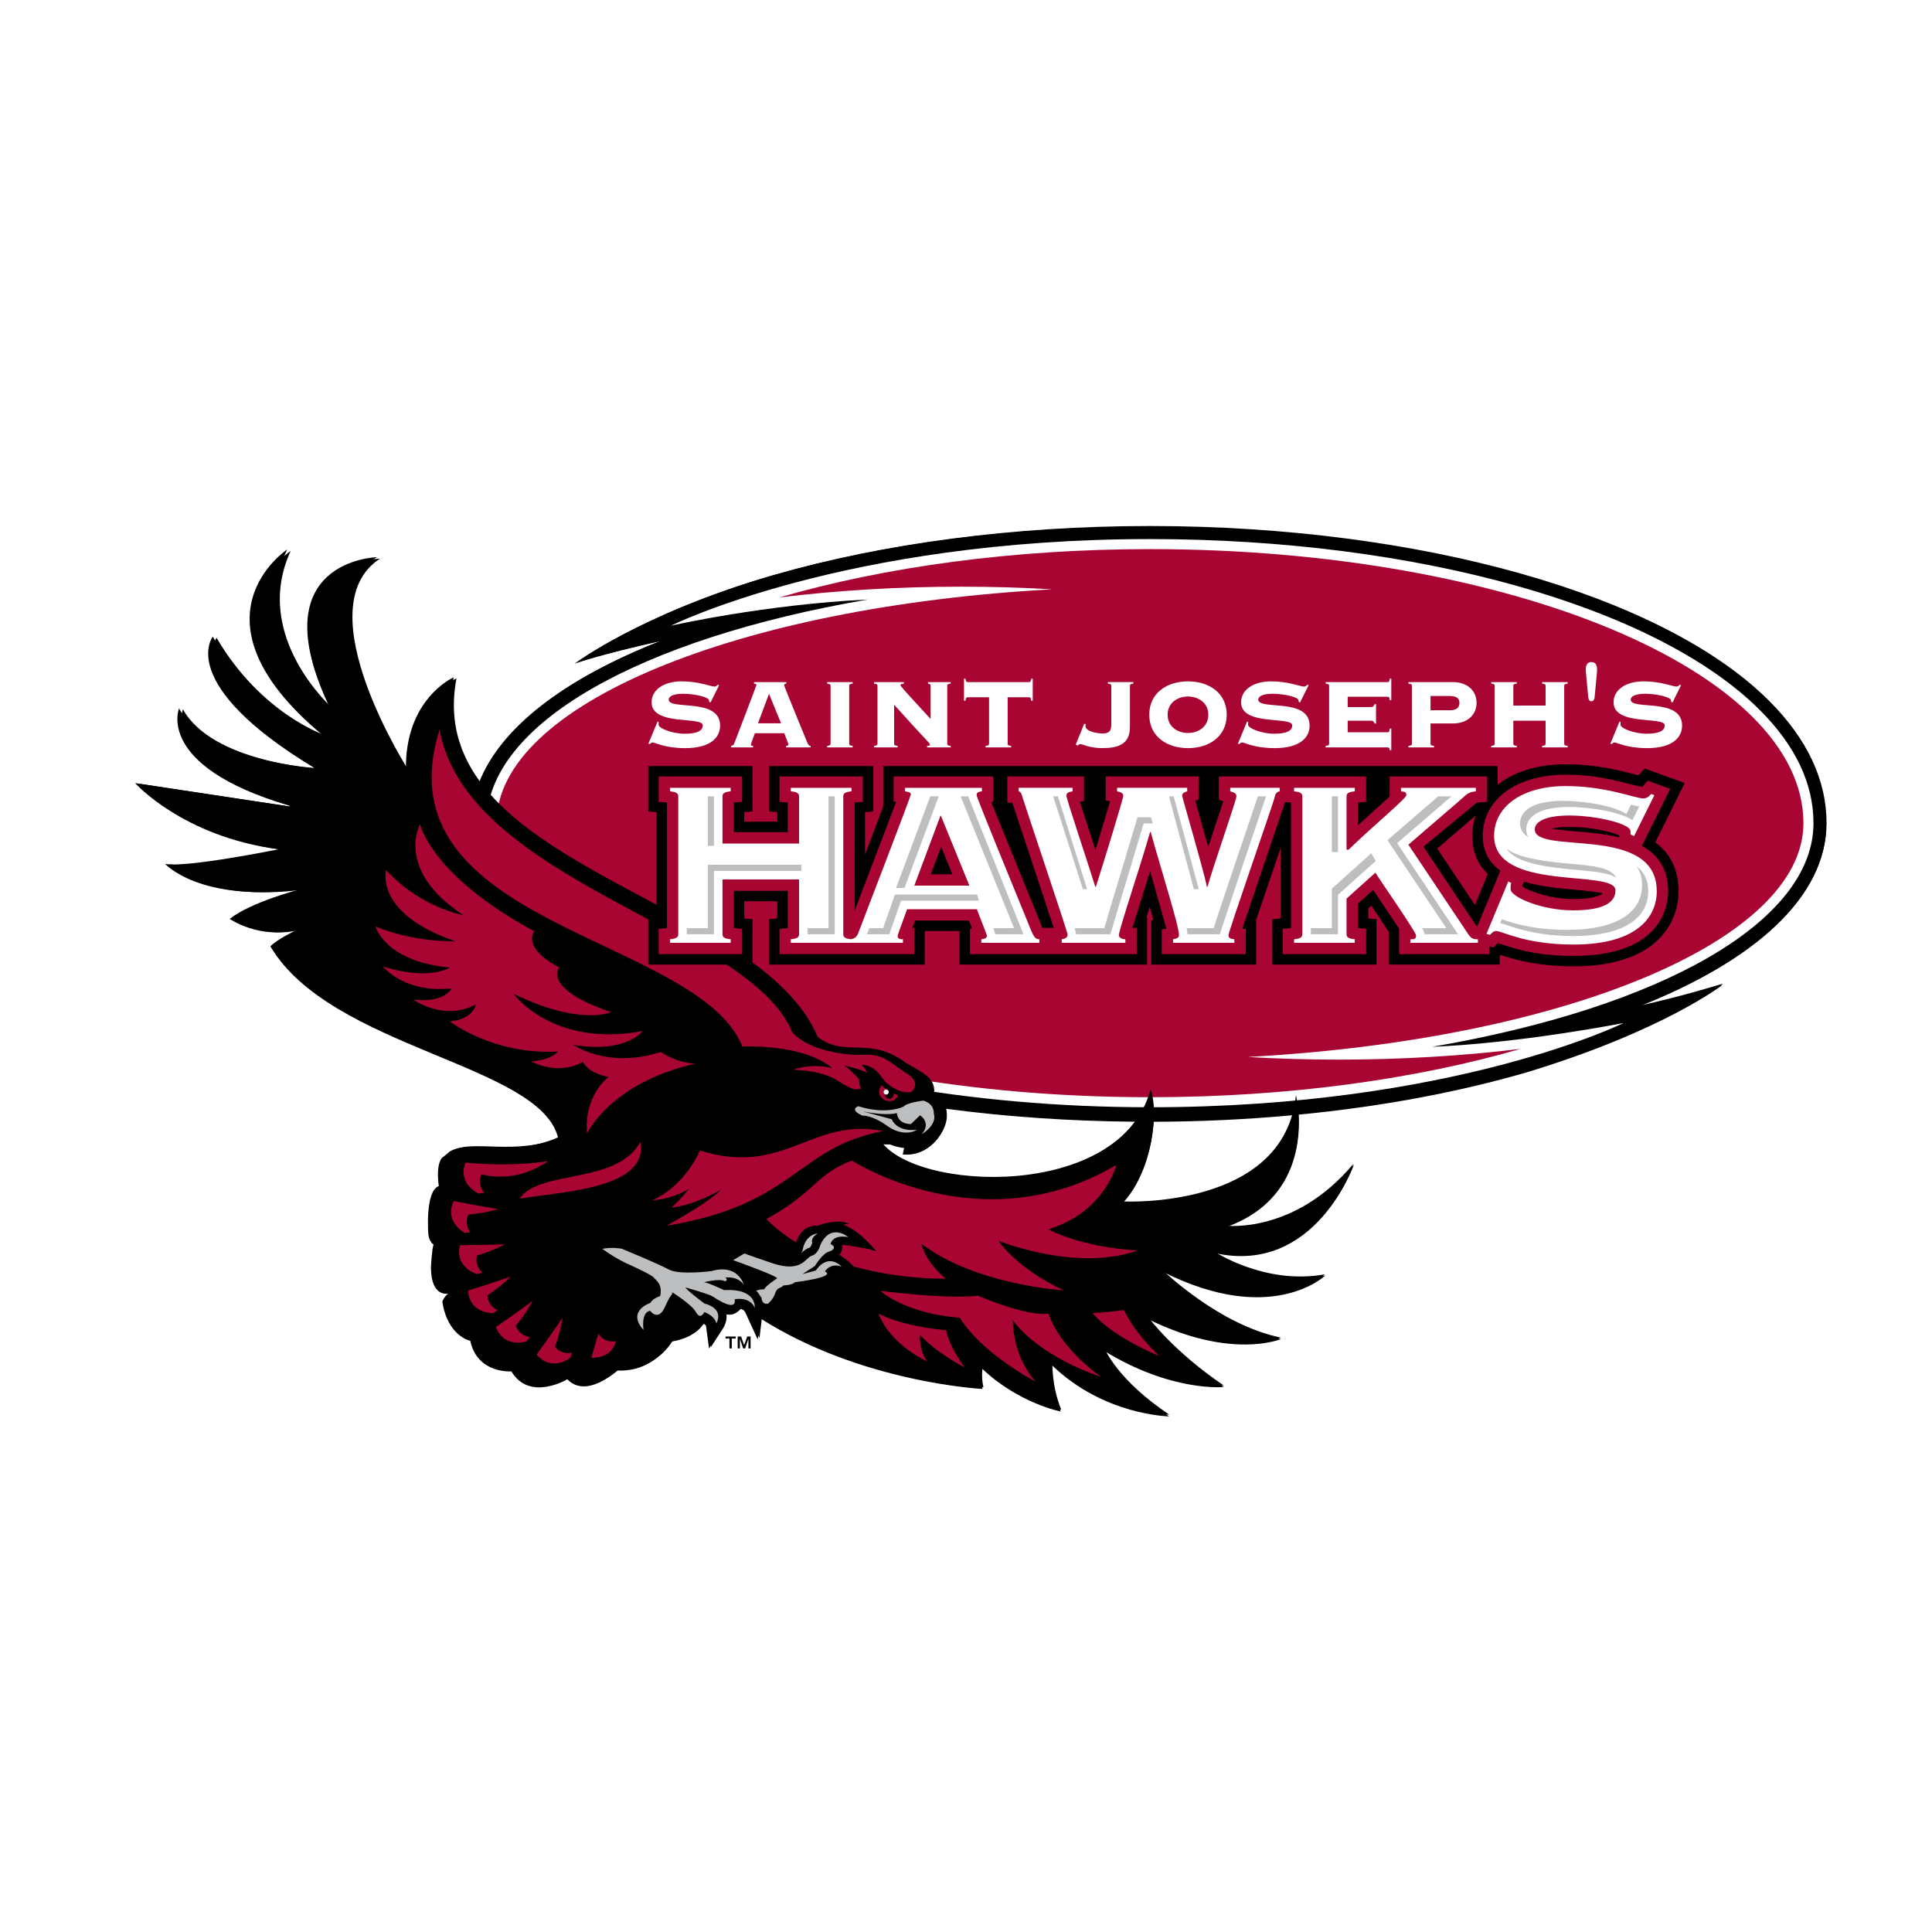 <?xml version="1.0" encoding="utf-8"?>
<!-- Generator: Adobe Illustrator 13.0.0, SVG Export Plug-In . SVG Version: 6.00 Build 14948)  -->
<!DOCTYPE svg PUBLIC "-//W3C//DTD SVG 1.0//EN" "http://www.w3.org/TR/2001/REC-SVG-20010904/DTD/svg10.dtd">
<svg version="1.0" id="Layer_1" xmlns="http://www.w3.org/2000/svg" xmlns:xlink="http://www.w3.org/1999/xlink" x="0px" y="0px"
	 width="192.756px" height="192.756px" viewBox="0 0 192.756 192.756" enable-background="new 0 0 192.756 192.756"
	 xml:space="preserve">
<g>
	<polygon fill-rule="evenodd" clip-rule="evenodd" fill="#FFFFFF" points="0,0 192.756,0 192.756,192.756 0,192.756 0,0 	"/>
	<path fill-rule="evenodd" clip-rule="evenodd" fill="#FFFFFF" d="M138.493,112.144c0,0,45.759-6.139,45.759-30.213
		c0-17.688-30.567-31.446-69.98-31.446c-51.085,0-67.06,21.646-67.06,21.646S46.164,69.428,48,64.143c0,0-6.709,1.914-8.422,6.733
		c0,0-6.924-11.917,3.205-17.129c0,0-8.919-2.001-12.663,3.577c0,0,0.327-4.131,3.409-8.167c0,0-8.295,2.834-10.131,9.366
		c0,0-4.65,2.051-4.65,7.335c0,0-5.868,4.196-1.245,10.582c0,0-2.246-0.038-8.999-1.138c0,0,2.247,5.53,10.026,8.834
		c0,0-1.804,0.513-6.428-0.37c0,0,5.686,8.747,12.877,10.92c5.606,10.853,20.23,11.376,27.422,17.532
		c-3.713,0.653-10.789-1.627-10.759,5.319c0,0-1.628,1.644-0.566,7.126c0,0-0.902,2.896,1.006,5.392c0,0-0.014,3.079,3.143,5.207
		c0,0,0.554,2.908,4.737,3.568c0,0,2.683,2.971,6.425,1.136c0,0,2.857,1.316,5.94-1.179c0,0,3.783-0.225,5.837-3.088
		c0,0,4.197,2.748,9.481-0.556c0,0,8.977,5.328,22.994,5.621c0,0,1.574,1.852,8.547,2.806c0,0-0.521-1.245-1.068-2.579
		c0,0,4.577,3.342,15.439,2.462c0,0-2.121-1.407-4.823-3.217c0,0,1.924,0.779,9.63-0.469c0,0-1.779-0.734-5.963-3.671
		c0,0,5.552,0.985,12.231-3.197c0,0-2.822-0.645-7.005-1.451c0,0,5.859,0.046,10.925-7.44c0,0-4.024,1.038-8.135,1.406
		C130.417,125.414,136.806,121.758,138.493,112.144L138.493,112.144z"/>
	<path fill-rule="evenodd" clip-rule="evenodd" d="M182.201,82.229c0-4.3-1.928-8.411-5.731-12.213
		c-10.616-10.617-34.903-17.478-61.872-17.478c-13.525,0-26.553,1.702-37.675,4.92c-13.024,3.795-19.582,8.743-19.582,8.743
		l0.008-0.001c0,0,2.434-0.875,8.484-2.223c-9.541,3.744-15.938,8.631-18.061,14.158c-2.227-2.929-3.311-6.346-2.514-10.557
		c0,0-4.903,2.134-4.757,9.287c0,0-10.5-16.314-2.912-21.275c0,0-11.746,0.292-4.661,15.066c0,0-8.258-7.212-4.281-15.829
		c0,0-10.384,6.834,3.445,18.441c0,0-6.377-2.09-10.865-9.75c0,0-3.735,4.719,10.137,13.1c0,0-10.56-0.632-13.499-5.938
		c0,0-2.394,5.725,10.904,9.674c0.238,0.071,0.136,0.111,0.136,0.111l-15.426-2.334c0,0,4.761,5.341,14.312,6.601
		c0,0-9.17,1.865-11.319,1.462c0,0,3.492,3.859,13.462,2.535c0,0-4.834,1.235-7.016,2.946c0,0,3.004,2.11,6.801,1.042
		c0,0-2.159,1.029-2.74,1.705c6.005,10.17,26.838,11.74,28.69,19.054c-4.248,1.997-8.966,0.2-10.825,1.431
		c0,0-0.556,0.488-0.767,0.627c-0.625,0.823-0.298,2.8-0.298,2.8c-1.395,0.525-1.044,4.797-1.044,4.797
		c0.086,0.785,0.521,1.048,0.521,1.048c-0.173,0.436-0.26,2.267-0.26,2.267c0,3.053,1.743,2.616,1.743,2.616
		c-0.348,0.175-0.61,0.785-0.61,0.785c0.524,3.489,2.791,3.924,2.791,3.924c0.698,3.314,4.099,3.054,4.099,3.054
		c1.832,3.053,5.582,0.783,5.582,0.783c1.919,2.007,4.972-0.871,4.972-0.871c3.75,0.175,5.362-2.876,5.362-2.876
		c1.728-0.287,2.632-0.939,3.078-1.662c0.082-0.028,0.16-0.067,0.236-0.116c0.11,0.085,0.184,0.168,0.191,0.218l0.301,2.233
		l1.227-1.889c0.054-0.083,0.465-0.753,0.299-1.549c0.448,0.117,0.843,0.097,1.18-0.124c0.114-0.075,0.262-0.204,0.37-0.403
		c0.212,0.035,0.433,0.138,0.548,0.387l1.232,2.689l0.257-2.116c10.085,6.438,22.171,7.047,22.171,7.047
		c-0.243-1.056-0.077-2.06-0.077-2.06c3.658,3.494,7.879,4.311,7.879,4.311c-0.976-2.356-0.89-4.637-0.89-4.637
		c5.2,5.04,11.702,5.121,11.702,5.121c-5.12-3.414-6.42-6.502-6.42-6.502c6.675,4.089,11.864,3.575,11.864,3.575
		c-5.038-3.413-7.476-6.744-7.476-6.744c8.29,4.062,13.194,1.956,13.194,1.956c-6.188-1.27-11.769-6.702-11.769-6.702
		c10.887,5.477,16.187,0.366,16.187,0.366c-5.946,1.091-11.001-2.237-11.001-2.237c10.008,2.228,13.863-8.826,13.863-8.826
		c-5.839,6.987-12.643,6.197-12.643,6.197c6.669-2.449,7.298-8.186,7.133-11.186c8.082-0.781,15.764-2.199,22.703-4.206
		c13.734-4.166,19.59-8.747,19.59-8.747s-3.9,1.241-8.607,2.269C175.158,95.876,182.201,89.456,182.201,82.229L182.201,82.229
		L182.201,82.229z M94.427,111.785c0.074-0.419,0.052-0.812-0.023-1.161c5.947,0.789,12.266,1.236,18.841,1.291
		c-5.509,7.5-21.616,6.623-25.296,2.264l0.833,0.003c0.567,0.222,1.047,0.32,1.423,0.355l-0.14,0.645
		C92.665,115.427,94.195,113.11,94.427,111.785L94.427,111.785L94.427,111.785z M112.075,119.963
		c1.924-2.096,2.856-5.426,3.013-8.044c4.706-0.014,9.351-0.235,13.872-0.652C126.282,120.691,112.075,119.963,112.075,119.963
		L112.075,119.963z"/>
	<path fill-rule="evenodd" clip-rule="evenodd" d="M66.042,63.9c-6.041,1.347-8.469,2.22-8.469,2.22l-0.01,0.003
		c0,0,6.548-4.942,19.553-8.731c11.105-3.213,24.115-4.911,37.62-4.911c26.928,0,51.177,6.849,61.778,17.449
		c3.796,3.797,5.721,7.9,5.721,12.195c0,7.214-7.03,13.625-18.913,18.268c4.699-1.026,8.593-2.267,8.593-2.267
		s-5.845,4.575-19.56,8.735c-11.105,3.212-24.114,4.91-37.619,4.91c-37.851,0-67.5-13.021-67.5-29.646
		C47.234,74.934,54.223,68.54,66.042,63.9L66.042,63.9z"/>
	<path fill-rule="evenodd" clip-rule="evenodd" fill="#FFFFFF" d="M180.932,82.125c0-3.937-1.797-7.731-5.341-11.273
		c-10.368-10.369-34.256-17.069-60.856-17.069c-30.461,0-47.794,8.643-47.794,8.643s9.385-2.128,19.646-2.611
		c-22.84,3.919-38.049,12.447-38.049,22.311c0,15.63,29.696,28.345,66.198,28.345c30.26,0,47.242-8.405,47.242-8.405
		s-10.035,1.99-19.096,2.375C165.722,100.519,180.932,91.991,180.932,82.125L180.932,82.125z"/>
	<path fill-rule="evenodd" clip-rule="evenodd" fill="#A90533" d="M179.929,82.125c0-15.099-29.188-27.34-65.194-27.34
		c-13.731,0-26.472,1.781-36.98,4.821c5.759-0.698,11.845-1.073,18.141-1.073c3.08,0,6.113,0.089,9.081,0.264
		c-31.331,1.706-55.438,11.5-55.438,23.328c0,15.101,29.19,27.344,65.196,27.344c13.73,0,26.47-1.781,36.979-4.823
		c-5.759,0.7-11.845,1.073-18.141,1.073c-3.081,0-6.113-0.09-9.082-0.264C155.821,103.749,179.929,93.955,179.929,82.125
		L179.929,82.125z"/>
	<path fill-rule="evenodd" clip-rule="evenodd" d="M132.178,127.137c-5.923,1.087-10.958-2.229-10.958-2.229
		c9.97,2.221,13.81-8.793,13.81-8.793c-5.816,6.962-12.594,6.174-12.594,6.174c9.199-3.377,6.863-13.036,6.863-13.036
		c-1.146,11.439-17.189,10.615-17.189,10.615c2.888-3.143,3.533-9.08,2.673-11.172c-2.932,11.11-23.773,10.25-27.031,4.964
		c0.423-0.099,0.846-0.169,1.269-0.199c1.259,0.527,2.037,0.348,2.037,0.348c0.162,0.282-0.051,0.729-0.051,0.729
		c4.897-2.39,2.156-5.22,2.156-5.22c0.324-1.779-1.072-2.234-2.692-3.235c-0.014-0.008-0.036-0.013-0.051-0.026
		c-3.758-2.771-6.062-0.457-8.837-2.61C75.646,89.388,42.01,86.368,45.544,67.681c0,0-4.882,2.126-4.738,9.251
		c0,0-10.46-16.252-2.9-21.194c0,0-11.703,0.29-4.644,15.01c0,0-8.227-7.187-4.265-15.77c0,0-10.344,6.807,3.432,18.371
		c0,0-6.352-2.083-10.822-9.713c0,0-3.722,4.702,10.097,13.051c0,0-10.521-0.63-13.448-5.917c0,0-2.384,5.703,10.863,9.638
		c0.236,0.073,0.134,0.11,0.134,0.11l-15.366-2.324c0,0,4.742,5.322,14.256,6.575c0,0-9.136,1.857-11.275,1.458
		c0,0,3.479,3.844,13.411,2.523c0,0-4.815,1.232-6.988,2.935c0,0,2.993,2.104,6.775,1.039c0,0-2.149,1.024-2.73,1.699
		c5.982,10.131,26.737,11.695,28.583,18.981c-4.232,1.99-8.933,0.201-10.784,1.426c0,0-0.555,0.486-0.765,0.625
		c-0.622,0.819-0.296,2.79-0.296,2.79c-1.39,0.521-1.042,4.779-1.042,4.779c0.086,0.781,0.52,1.043,0.52,1.043
		c-0.173,0.432-0.259,2.257-0.259,2.257c0,3.042,1.736,2.606,1.736,2.606c-0.347,0.174-0.607,0.781-0.607,0.781
		c0.521,3.477,2.781,3.911,2.781,3.911c0.695,3.301,4.083,3.042,4.083,3.042c1.825,3.039,5.562,0.78,5.562,0.78
		c1.911,1.999,4.952-0.87,4.952-0.87c3.737,0.176,5.343-2.863,5.343-2.863c1.721-0.286,2.622-0.935,3.066-1.655
		c0.082-0.029,0.16-0.067,0.236-0.117c0.108,0.085,0.183,0.167,0.189,0.217l0.301,2.227l1.222-1.885
		c0.053-0.08,0.463-0.748,0.296-1.542c0.448,0.119,0.839,0.099,1.176-0.122c0.114-0.075,0.261-0.203,0.369-0.403
		c0.211,0.038,0.431,0.139,0.545,0.388l1.228,2.68l0.256-2.11h-0.001c10.048,6.416,22.089,7.021,22.089,7.021
		c-0.242-1.051-0.078-2.052-0.078-2.052c3.644,3.48,7.849,4.295,7.849,4.295c-0.972-2.348-0.884-4.619-0.884-4.619
		c5.179,5.021,11.655,5.102,11.655,5.102c-5.099-3.401-6.395-6.478-6.395-6.478c6.647,4.074,11.821,3.562,11.821,3.562
		c-5.021-3.401-7.45-6.719-7.45-6.719c8.26,4.046,13.145,1.947,13.145,1.947c-6.163-1.264-11.724-6.677-11.724-6.677
		C126.898,132.229,132.178,127.137,132.178,127.137L132.178,127.137z"/>
	<path fill-rule="evenodd" clip-rule="evenodd" fill="#BCBEC0" d="M92.12,109.809c0,0-1.629,0.194-1.955,0.585
		c0,0-1.636,0.885-4.536-0.026c0,0-0.972,0.322,0.429,0.94c0,0,0.916-0.094,2.464,1.024c1.151,0.832,2.332,0.804,2.951,0.381
		c0,0-1.875,0.314-2.514-1.049l-2.85-0.772c2.535,0.489,3.371,0.152,3.371,0.152s0,1.077,1.401,1.108l0.913-0.879
		c0,0,1.175,0.735,0.164,1.889c0,0,1.585-0.899,1.204-2.086C93.162,111.076,93.261,110.133,92.12,109.809L92.12,109.809z"/>
	<path fill-rule="evenodd" clip-rule="evenodd" fill="#A90533" d="M88.295,109.764c0,0,0.834,0.408,1.311-0.453
		c0,0-0.192-0.093-0.448-0.229c0.002,0.007,0.077,0.439-0.365,0.543c-0.244,0.058-0.53-0.149-0.527-0.461
		c-0.052-0.038-0.091-0.097-0.103-0.166c-0.023-0.138,0.07-0.271,0.21-0.294c0.072-0.013,0.143,0.008,0.198,0.049
		c0.001-0.001,0.002-0.001,0.004-0.002c-0.273-0.167-0.523-0.343-0.632-0.48C87.942,108.271,87.243,109.215,88.295,109.764
		L88.295,109.764z"/>
	<path fill-rule="evenodd" clip-rule="evenodd" fill="#A90533" d="M51.845,119.586c4.426-0.717,12.882-1.018,12.054-5.677
		C61.594,118.22,53.813,116.649,51.845,119.586L51.845,119.586z"/>
	<path fill-rule="evenodd" clip-rule="evenodd" fill="#FFFFFF" d="M88.456,109.208c0.139-0.023,0.233-0.156,0.209-0.295
		c-0.01-0.066-0.046-0.121-0.096-0.16c-0.056-0.041-0.126-0.062-0.198-0.049c-0.14,0.023-0.233,0.156-0.21,0.294
		c0.012,0.069,0.051,0.128,0.103,0.166C88.318,109.201,88.387,109.219,88.456,109.208L88.456,109.208z"/>
	<path fill-rule="evenodd" clip-rule="evenodd" fill="#A90533" d="M88.118,112.849c-7.134-1.428-9.862,4.583-18.276,1.94
		c-1.829,3.917-4.797,4.972-4.797,4.972c2.268-0.161,3.685-1.175,3.685-1.175c-0.649,0.932-1.742,1.903-1.742,1.903
		c2.308-0.243,4.938-1.781,4.938-1.781c-1.099,1.1-3.366,2.422-5.435,3.584C79.363,120.201,79.482,114.467,88.118,112.849
		L88.118,112.849z"/>
	<path fill-rule="evenodd" clip-rule="evenodd" fill="#A90533" d="M81.529,122.299c0,0,1.994-0.773,3.175-0.213
		c-0.185,0.005-0.379,0.049-0.574,0.121c0.878,0.252,1.909,1.022,3.324,2.641c-0.87-0.323-2.956-0.605-2.956-0.605
		c-0.214-0.036-0.379-0.042-0.502-0.035c0.035,0.139,0.036,0.256,0.032,0.319c-0.006,0.118-0.051,0.403-0.294,0.673
		c0.243,0.112,0.865,0.562,1.453,1.165c4.802,1.329,9.166,1.209,9.166,1.209c-2.104-1.741-2.424-3.486-2.424-3.486
		c5.424,4.131,14.207,4.654,14.207,4.654c-4.817-2.268-6.504-4.929-6.504-4.929c8.865,3.196,13.831,0.944,13.831,0.944
		c-5.708-0.323-8.857-2.108-8.857-2.108c5.627-1.741,6.775-6.424,6.775-6.424c-13.465,7.948-26.378-0.431-26.378-0.431
		c-3.555,1.289-3.725,3.238-8.542,5.828c0.887,0.905,1.891,1.673,2.959,2.323C79.857,122.653,80.755,122.218,81.529,122.299
		L81.529,122.299z"/>
	<path fill-rule="evenodd" clip-rule="evenodd" fill="#BCBEC0" d="M80.065,124.776c0,0-0.049,0.099-0.129,0.251
		c0.007-0.007,0.014-0.013,0.022-0.02c0.214-0.201,0.459-0.429,0.814-0.526c0.063-0.019,0.202-0.238,0.252-0.432l0.01-0.04
		c-0.06-0.2-0.057-0.572,0.529-0.941c0.002-0.002,0.003-0.005,0.005-0.008C81.487,123.068,80.333,123.176,80.065,124.776
		L80.065,124.776z"/>
	<path fill-rule="evenodd" clip-rule="evenodd" fill="#BCBEC0" d="M76.608,130.078c0,0,0.517-0.397,0.73-1.046
		c0.213-0.652,0.543-0.44,0.823-0.785c0,0,0.885-0.016,1.138-0.319c0,0,4.224-0.499,2.996-1.082c0,0,0.548-0.9,1.671-0.473
		c0,0-1.278-1.46-2.578,0.388l-1.342,0.363l1.244-0.806c0,0,0.788-1.272,1.392-1.439c0.602-0.167,0.697-0.544,0.188-0.752
		c0,0,0.106-0.981,1.764-0.705c0,0-1.781-1.493-2.802,0.825c0,0-0.203,0.86-0.839,1.036c-0.636,0.175-0.969,1.74-3.919,0.752
		c-1.15-0.387-2.088-0.715-2.804-0.973c-0.373,0.228-0.754,0.451-1.125,0.663c0.723,0.259,4.277,1.543,4.397,1.805
		c0,0-1.21,0.797-1.286,1.099c0,0-0.405-0.006-0.814,0.134c0.119,0.117,0.343,0.394,0.465,0.646
		c0.018-0.002,0.037-0.004,0.056-0.006C75.989,129.612,76.015,130.15,76.608,130.078L76.608,130.078z"/>
	<path fill-rule="evenodd" clip-rule="evenodd" fill="#BCBEC0" d="M75.299,130.473c0,0,0.235-1.951-3.057-1.756
		c0,0-1.817-0.856-2.026-0.782c0,0,1.585-0.427,2.129-0.098c0,0,0.364-0.125,0.014-0.376c0,0,1.202-0.197,1.852,0.714
		c0,0-0.566-2.137-3.238-1.356c0,0-3.199,0.415-4.25-0.161c-1.053-0.575-4.688-2.072-4.688-2.072s-1-0.199-1.943,0.012
		c1.474,1.064,2.576,1.52,2.576,1.52s2.315,1.034,2.554,1.339c0.238,0.303,0.891,0.623,0.646,1.845c0,0-0.826,0.286-0.961,0.682
		c0,0-2.445,0.78-0.697,2.712c0,0-0.299-1.737,0.651-1.922c0,0,0.81,1.132,1.478-0.379c0.668-1.51,0.758-1.114,0.72-1.468
		c0,0,1.929,1.195,2.349,1.947c0.42,0.751,0.732,0.283,0.86,0.026c0.207,0.091,1.096,0.439,1.19,1.148c0,0,0.929-1.429-1.182-1.999
		c0,0-1.802-1.346-1.88-1.602c0,0,2.304,0.647,2.682,0.887c0.376,0.239,2.434,1.62,2.219,0.299
		C73.295,129.632,74.756,129.29,75.299,130.473L75.299,130.473z"/>
	<path fill-rule="evenodd" clip-rule="evenodd" fill="#A90533" d="M60.713,107.445c0,0-2.492,1.838-2.136,5.635
		c0,0,2.298-5.03,10.779-6.954c-1.985-0.114-3.424-1.171-3.424-1.171c-5.343,1.724-8.719-0.713-8.719-0.713
		c5.22,0.89,6.882-1.364,6.882-1.364c-9.017,1.66-12.872-3.738-12.872-3.738c6.643,3.264,9.728,1.84,9.728,1.84
		c-6.939-2.372-5.161-4.45-5.161-4.45c-3.796-2.016-2.494-3.619-2.494-3.619c-10.322-5.577-11.386-10.676-11.386-10.676
		s-2.552,4.568,4.331,9.077c0,0-4.331-0.771-7.712-4.509c0,0-1.246,4.33,6.941,7.118c0,0-4.153,0.119-8.008-1.482
		c0,0,0.948,3.502,7.415,4.091c0,0-1.99,1.363-6.677-0.104c0,0,2.168,2.714,6.855,2.182c0,0-0.653,1.482-3.797,1.126
		c0,0,2.996,2.202,6.229,0.475c0,0-0.23,1.466-2.603,1.703c0,0,4.322,3.353,10.788,2.996c0,0-0.533,0.818-2.668,0.996
		c0,0,2.599,1.464,5.149,0.04C58.151,105.943,58.577,107.03,60.713,107.445L60.713,107.445z"/>
	<path fill-rule="evenodd" clip-rule="evenodd" fill="#A90533" d="M104.607,131.054c0,0-1.66,0.465-7.059-1.788
		c0,0-2.314,0.424-9.729-0.48c0,0,2.434,2.269,7.951,2.684c0,0,1.633,3.125,7.565,6.387c0,0-2.227-2.234-2.286-6.148
		c0,0,2.075,3.32,8.835,5.683C109.884,137.39,105.794,134.613,104.607,131.054L104.607,131.054z"/>
	<path fill-rule="evenodd" clip-rule="evenodd" fill="#A90533" d="M96.235,136.435c-1.78-2.551-1.83-3.72-1.83-3.72
		c-4.627-0.415-6.763-1.661-6.763-1.661c1.246,3.203,4.864,4.771,4.864,4.771c-0.89-1.245-0.712-2.635-0.712-2.635
		C93.337,134.91,96.235,136.435,96.235,136.435L96.235,136.435z"/>
	<path fill-rule="evenodd" clip-rule="evenodd" fill="#A90533" d="M108.997,130.993c2.017,2.434,6.682,4.309,6.682,4.309
		c-2.611-2.433-3.538-4.604-3.538-4.604C110.005,130.993,108.997,130.993,108.997,130.993L108.997,130.993z"/>
	<path fill-rule="evenodd" clip-rule="evenodd" fill="#A90533" d="M55.375,134.368c0.316-0.953,0.526-1.459,0.745-2.889
		c-1.153,1.696-2.243,3.203-2.582,3.671c1.067,1.266,2.421,0.974,3.34,0.336l0.196-0.521
		C55.931,135.154,55.432,134.438,55.375,134.368L55.375,134.368z"/>
	<path fill-rule="evenodd" clip-rule="evenodd" fill="#A90533" d="M51.466,132.275c0.997-1.279,1.343-1.859,1.667-2.472
		c-1.652,1.212-3.184,2.268-3.66,2.595c0.548,1.455,1.827,1.762,3.038,1.433l0.358-0.425
		C51.75,133.206,51.514,132.409,51.466,132.275L51.466,132.275z"/>
	<path fill-rule="evenodd" clip-rule="evenodd" fill="#A90533" d="M48.634,129.232c1.213-0.82,1.709-1.263,2.322-1.873
		c-1.938,0.673-3.711,1.232-4.262,1.403c0.119,1.905,1.739,2.238,2.481,2.264l0.468-0.302
		C48.628,130.204,48.641,129.36,48.634,129.232L48.634,129.232z"/>
	<path fill-rule="evenodd" clip-rule="evenodd" fill="#A90533" d="M48.124,126.972c-0.714-0.699-0.612-1.38-0.521-1.725
		c1.408-0.407,2.045-0.747,2.771-1.104c-2.05,0.071-3.911,0.082-4.488,0.083c-0.476,1.965,1.181,2.713,1.703,2.896L48.124,126.972
		L48.124,126.972z"/>
	<path fill-rule="evenodd" clip-rule="evenodd" fill="#A90533" d="M46.914,122.96c-0.667-0.983-0.192-1.746-0.17-1.795
		c1.518-0.121,2.372-0.367,2.936-0.531c-2.023-0.338-3.849-0.696-4.416-0.809c-0.698,1.495,0.131,2.604,1.094,3.175L46.914,122.96
		L46.914,122.96z"/>
	<path fill-rule="evenodd" clip-rule="evenodd" fill="#A90533" d="M47.753,119.084l0.551-0.08c-0.755-0.96-0.293-1.771-0.271-1.832
		c1.001,0.22,3.625,0.728,6.67-1.322c-3.802,0.557-7.419,0.229-8.26,0.14C45.842,117.542,46.769,118.59,47.753,119.084
		L47.753,119.084z"/>
	<path fill-rule="evenodd" clip-rule="evenodd" fill="#A90533" d="M60.272,133.626c-0.263-0.154-0.449-0.369-0.578-0.578
		l-0.695,2.422c0.784,0.003,1.4-0.193,1.836-0.588c0.384-0.349,0.545-0.786,0.614-1.077
		C61.004,133.882,60.608,133.823,60.272,133.626L60.272,133.626z"/>
	<path fill-rule="evenodd" clip-rule="evenodd" fill="#A90533" d="M43.854,72.807c2.772,15.218,30.947,19.752,35.189,30.187
		c1.596,1.793,5.231,2.357,7.362,2.241c1.804-0.099,2.71,1.042,4.067,1.871c1.358,0.83,0.641,1.622,0.641,1.622
		c-0.301,0.64-2.299,0.037-3.167-1.282c-0.867-1.321-1.998-1.208-1.998-1.208c0.416,0.34,0.565,0.831,0.565,0.831
		c-0.15-0.264-2.337-0.792-2.337-0.792c0.375,0.149,1.545,1.396,1.545,1.396c-0.075,0.451,0.188,0.941,0.188,0.941
		c-0.339,0.038-0.565,0.378-2.262-0.753c-1.696-1.132-4.524-1.132-4.524-1.132c2.074-0.729,3.922-0.151,3.922-0.151
		c-2.954-2.5-8.972-2.157-8.972-2.157C69.579,93.288,37.692,92.424,43.854,72.807L43.854,72.807z"/>
	<path fill-rule="evenodd" clip-rule="evenodd" d="M73.602,133.348h0.34l0.301,0.85l0.307-0.85h0.337v1.188H74.67v-0.958
		l-0.33,0.958H74.15l-0.332-0.958v0.958h-0.217V133.348L73.602,133.348L73.602,133.348z M72.777,133.546h-0.388v-0.198H73.4v0.198
		h-0.389v0.989h-0.235V133.546L72.777,133.546z"/>
	<path fill-rule="evenodd" clip-rule="evenodd" d="M167.467,88.917c0,2.104-0.913,3.991-2.572,5.31
		c-1.822,1.45-4.477,2.184-7.89,2.184c-3.671,0-5.962-0.691-7.28-1.13l-0.098,0.098v0.857h-11.078v-3.273
		c-0.527-0.807-1.225-1.841-1.738-2.602l-0.293,0.263v1.014l0.822,0.066v4.533h-10.401v-4.533c0,0,0.425-0.034,0.822-0.066v-7.014
		c-0.938,2.756-2.115,6.205-2.435,7.156c-0.001,0.174-0.001,4.457-0.001,4.457h-10.459v-4.411l0.21-0.03
		c-0.109-0.4-0.234-0.846-0.367-1.31c-0.114,0.359-0.225,0.714-0.329,1.051h0.071v4.7H95.733v-3.351h-3.471v3.351H76.727v-4.533
		l0.823-0.066v-1.721h-3.295v1.721l0.824,0.066v4.533H64.676v-4.533l0.823-0.066V81.026l-0.823-0.065v-4.532h10.402v4.532
		c0,0-0.424,0.034-0.824,0.065v0.956h3.295v-0.956l-0.823-0.065v-4.532h10.403v4.532c0,0-0.425,0.034-0.824,0.065v4.228
		c0.675-1.766,1.34-3.517,1.814-4.779c0-0.518,0-4.046,0-4.046h61.301v1.861c1.671-1.32,4.045-2.038,6.791-2.038
		c3.07,0,5.517,0.644,6.979,1.028c0.092,0.024,0.19,0.05,0.286,0.075l0.603-0.686l4.007,1.457l-2.938,5.917
		C166.521,85.055,167.467,86.583,167.467,88.917L167.467,88.917z"/>
	<path fill-rule="evenodd" clip-rule="evenodd" fill="#A90533" d="M163.813,84.395l2.825-5.691l-2.245-0.816
		c0,0-0.536,0.61-0.545,0.622c-1.819-0.335-3.96-1.219-7.637-1.219c-2.833,0-5.208,0.814-6.687,2.293
		c-1.04,1.04-1.59,2.358-1.59,3.807c0,1.614,0.697,2.717,1.762,3.483l-2.329,5.605l-5.352-8l5.317-4.395l1.048-0.081v-2.537h-9.734
		l-0.001,2.007l-3.169,2.873v-2.28l0.822-0.066v-2.534h-14.692l-0.008,2.334l0.452,0.133l-1.501,4.562l-1.3-4.613l0.333-0.111
		v-2.306h-9.264l-0.009,2.376l0.447,0.109l-1.465,4.864l-1.558-4.834l0.413-0.068v-2.447h-7.646v2.62H101l4.134,12.487h-1.132
		c-0.022-0.047-5.111-12.567-5.111-12.567L99.1,79.99v-2.522h-9.938v2.501l0.249,0.029l-4.143,10.861c0-3.249,0-8.958,0-10.791
		l0.823-0.066v-2.534h-8.323v2.534l0.823,0.066v2.956h-5.374c0-0.934,0-2.218,0-2.956c0.273-0.023,0.823-0.066,0.823-0.066v-2.534
		h-8.323v2.534l0.825,0.066c0,2.241,0,10.287,0,12.53l-0.825,0.065v2.534h8.323v-2.534l-0.823-0.065v-3.721h5.374
		c0,1.133,0,2.834,0,3.721l-0.823,0.065v2.534h13.457v-2.622h-0.191l0.263-0.73h5.383c0.062,0.161,0.277,0.707,0.311,0.793
		l-0.216,0.016v2.543h16.638v-2.622h-0.434l1.771-5.664l1.625,5.748l-0.468,0.066v2.471h8.381v-2.503l-0.346-0.038l4.267-12.614
		l0.12-0.012l0.474,0.038v12.53l-0.823,0.065v2.534h8.322v-2.534l-0.822-0.065v-2.438l1.524-1.37l2.587,3.865v2.542h8.998v-0.774
		c0.248,0.063,0.419,0.106,0.418,0.107l0.435-0.44c1.399,0.451,3.517,1.283,7.565,1.283c8.743,0,9.423-4.941,9.423-6.455
		C166.428,86.611,165.342,85.237,163.813,84.395L163.813,84.395L163.813,84.395z M151.862,88.426l0.185-0.46
		c1.652,0.491,3.528,0.662,5.07,0.803c0.945,0.086,2.175,0.197,2.793,0.365c-0.189,0.165-0.874,0.562-2.994,0.562
		C154.637,89.694,152.484,88.887,151.862,88.426L151.862,88.426L151.862,88.426z M161.544,83.347v0.196
		c-1.456-0.36-3.014-0.487-4.33-0.596c-0.74-0.062-1.739-0.143-2.41-0.273c0.361-0.093,0.918-0.177,1.761-0.177
		C158.736,82.498,160.819,83.001,161.544,83.347L161.544,83.347z"/>
	<path fill-rule="evenodd" clip-rule="evenodd" fill="#FFFFFF" d="M84.886,93.71c0.006-0.002,0.012-0.004,0.019-0.005
		c-0.688-0.064-0.772-0.267-0.772-0.525V79.483c0-0.265,0.088-0.471,0.823-0.53v-0.352H78.9v0.352
		c0.735,0.06,0.824,0.266,0.824,0.53v4.674h-7.642v-4.674c0-0.265,0.088-0.471,0.822-0.53v-0.352h-6.055v0.352
		c0.734,0.06,0.823,0.266,0.823,0.53V93.18c0,0.264-0.088,0.47-0.823,0.53v0.353h6.055V93.71c-0.734-0.06-0.822-0.266-0.822-0.53
		v-5.438h7.642v5.438c0,0.264-0.088,0.47-0.824,0.53v0.353h5.986V93.71L84.886,93.71z"/>
	<path fill-rule="evenodd" clip-rule="evenodd" fill="#FFFFFF" d="M84.886,94.062h5.202V93.71c-0.411,0-0.529-0.118-0.529-0.294
		c0-0.176,0.176-0.559,0.941-2.705h6.966c0.118,0.383,1,2.529,1,2.646c0,0.176-0.147,0.324-0.559,0.354v0.353h5.789V93.71
		c-0.352,0-0.528-0.178-0.822-0.882c-1.821-4.468-5.438-13.256-5.438-13.493c0-0.292,0.206-0.352,0.529-0.382v-0.352h-7.671v0.352
		c0.264,0.03,0.587,0.09,0.587,0.296c0,0.175-4.968,13.108-5.231,13.785c-0.174,0.463-0.348,0.583-0.746,0.671
		c-0.006,0-0.012,0.002-0.019,0.005V94.062L84.886,94.062L84.886,94.062z M96.702,88.359h-5.467l2.615-6.994L96.702,88.359
		L96.702,88.359z"/>
	<path fill-rule="evenodd" clip-rule="evenodd" fill="#FFFFFF" d="M105.929,93.71v0.353h6.348V93.71
		c-0.382,0-0.646-0.178-0.646-0.412c0-0.529,2.145-6.878,3.116-10.288h0.058c1.088,3.939,2.822,9.346,2.822,10.288
		c0,0.234-0.177,0.352-0.589,0.412v0.353h6.114V93.71c-0.265-0.029-0.588-0.06-0.588-0.412c0-0.353,4.526-13.285,4.615-13.785
		c0.059-0.295,0.204-0.53,0.499-0.561v-0.352h-4.938v0.352c0.294,0.09,0.618,0.148,0.618,0.501c0,0.382-2.529,7.612-2.882,9.022
		h-0.059c-0.412-1.939-2.47-8.905-2.47-9.082c0-0.294,0.236-0.352,0.5-0.442v-0.352h-6.996v0.352
		c0.236,0.06,0.619,0.119,0.619,0.442c0,0.294-2.03,6.878-2.733,9.082h-0.06c-0.735-2.38-2.881-8.759-2.881-9.082
		c0-0.323,0.265-0.382,0.617-0.442v-0.352h-5.379v0.352c0.088,0,0.236,0.09,0.294,0.324c0.147,0.529,4.585,13.727,4.585,13.933
		C106.516,93.592,106.251,93.65,105.929,93.71L105.929,93.71z"/>
	<path fill-rule="evenodd" clip-rule="evenodd" fill="#FFFFFF" d="M147.453,93.71c-0.221,0-0.392,0-0.559-0.092
		c-0.123-0.065-0.245-0.18-0.382-0.378l-5.997-8.966l5.086-4.379c0.734-0.646,0.881-0.882,1.646-0.941v-0.352h-7.466v0.352
		c0.324,0.03,0.53,0.03,0.53,0.382c0,0.324-3.411,3.146-5.763,5.439h-0.204v-5.292c0-0.265,0.088-0.471,0.823-0.53v-0.352h-6.056
		v0.352c0.734,0.06,0.823,0.266,0.823,0.53V93.18c0,0.264-0.089,0.47-0.823,0.53v0.353h6.056V93.71
		c-0.735-0.06-0.823-0.266-0.823-0.53v-3.527l2.88-2.586c0.44,0.735,4.056,5.908,4.056,6.261c0,0.383-0.205,0.383-0.559,0.383v0.353
		h6.731V93.71L147.453,93.71z"/>
	<path fill-rule="evenodd" clip-rule="evenodd" fill="#FFFFFF" d="M150.48,87.949l-2.176,5.23l0.353,0.088
		c0.177-0.176,0.353-0.382,0.588-0.382c0.676,0,2.852,1.353,7.76,1.353c6.378,0,8.29-2.792,8.29-5.321
		c0-6.76-12.17-3.555-12.17-6.172c0-0.677,0.882-1.38,3.439-1.38c2.763,0,6.113,0.822,6.113,1.556v0.324l0.353,0.176l2.028-4.086
		l-0.323-0.117c-0.206,0.236-0.411,0.44-0.795,0.44c-0.792,0-3.702-1.233-7.729-1.233c-4.322,0-7.143,2.028-7.143,4.966
		c0,5.674,12.109,3.263,12.109,5.438c0,1.293-1.323,1.998-4.263,1.998c-3.056,0-6.201-1.322-6.201-2.115c0-0.265,0-0.47,0.059-0.617
		L150.48,87.949L150.48,87.949z"/>
	<path fill-rule="evenodd" clip-rule="evenodd" fill="#A90533" d="M147.022,81.54c0.012-0.012-3.63,3.125-3.63,3.125l3.761,5.624
		l1.284-3.089c-0.941-0.896-1.542-2.119-1.542-3.808c0-0.708,0.108-1.386,0.322-2.026C147.114,81.456,147.022,81.54,147.022,81.54
		L147.022,81.54z"/>
	<polygon fill-rule="evenodd" clip-rule="evenodd" fill="#A90533" points="91.235,88.359 96.702,88.359 93.85,81.365 91.235,88.359 
			"/>
	<polygon fill-rule="evenodd" clip-rule="evenodd" points="95.015,87.227 92.87,87.227 93.896,84.48 95.015,87.227 	"/>
	<path fill-rule="evenodd" clip-rule="evenodd" fill="#BCBEC0" d="M155.95,79.899c1.949,0,5.05,0.457,6.305,1.32l0.466-0.939
		c0.327,0.086,0.597,0.152,0.825,0.191l-0.677,1.362c-1.254-0.863-4.354-1.32-6.305-1.32c-3.872,0-4.289,1.562-4.289,2.232
		c0,0.241,0.05,0.514,0.201,0.78c-0.652-0.413-0.816-0.955-0.816-1.394C151.66,81.46,152.079,79.899,155.95,79.899L155.95,79.899z"
		/>
	<path fill-rule="evenodd" clip-rule="evenodd" fill="#BCBEC0" d="M160.215,87.168c-0.775-0.182-1.768-0.273-2.918-0.378
		c-3.223-0.292-5.999-0.678-6.99-2.105c1.286,0.936,3.675,1.246,6.377,1.492c1.149,0.104,2.144,0.195,2.917,0.378
		c0.854,0.201,1.407,0.541,1.659,1.014C160.983,87.401,160.637,87.269,160.215,87.168L160.215,87.168z"/>
	<path fill-rule="evenodd" clip-rule="evenodd" fill="#BCBEC0" d="M156.391,92.774c4.727,0,7.438-1.629,7.438-4.471
		c0-0.779-0.197-1.396-0.559-1.889c0.746,0.566,1.174,1.36,1.174,2.503c0,2.841-2.712,4.47-7.438,4.47
		c-3.44,0-5.485-0.692-6.584-1.063c-0.296-0.101-0.533-0.18-0.743-0.23l0.155-0.375C150.938,92.093,152.979,92.774,156.391,92.774
		L156.391,92.774z"/>
	<polygon fill-rule="evenodd" clip-rule="evenodd" fill="#BCBEC0" points="132.879,79.451 133.494,79.451 133.494,85.011 
		132.879,85.011 132.879,79.451 	"/>
	<polygon fill-rule="evenodd" clip-rule="evenodd" fill="#BCBEC0" points="133.494,89.274 133.494,93.211 130.785,93.211 
		130.785,92.598 132.879,92.598 132.879,88.66 136.81,85.131 137.264,85.889 133.494,89.274 	"/>
	<path fill-rule="evenodd" clip-rule="evenodd" fill="#BCBEC0" d="M142.128,93.211c-0.011-0.125-0.056-0.274-0.246-0.613h2.416
		l-5.872-8.772l5.059-4.375h1.327c-0.986,0.85-5.422,4.669-5.422,4.669l6.081,9.091H142.128L142.128,93.211z"/>
	<path fill-rule="evenodd" clip-rule="evenodd" fill="#BCBEC0" d="M121.103,92.598c0.028-0.277,4.398-13.147,4.398-13.147h0.812
		c0,0-4.569,13.486-4.597,13.76h-3.242c-0.008-0.156-0.039-0.36-0.089-0.613H121.103L121.103,92.598z"/>
	<polygon fill-rule="evenodd" clip-rule="evenodd" fill="#BCBEC0" points="117.101,79.451 119.6,88.713 119.116,88.713 
		116.628,79.451 117.101,79.451 	"/>
	<polygon fill-rule="evenodd" clip-rule="evenodd" fill="#BCBEC0" points="110.169,92.598 113.489,81.545 114.838,81.545 
		115.007,82.16 114.104,82.16 110.783,93.211 107.367,93.211 107.367,93.209 107.221,92.598 110.169,92.598 	"/>
	<polygon fill-rule="evenodd" clip-rule="evenodd" fill="#BCBEC0" points="105.076,79.451 105.55,79.451 108.461,88.713 
		108.038,88.713 105.076,79.451 	"/>
	<polygon fill-rule="evenodd" clip-rule="evenodd" fill="#BCBEC0" points="96.594,79.451 102.112,93.211 99.306,93.211 
		99.103,92.598 101.168,92.598 95.845,79.451 96.594,79.451 	"/>
	<polygon fill-rule="evenodd" clip-rule="evenodd" fill="#BCBEC0" points="92.814,79.451 93.657,79.451 90.239,88.597 
		89.395,88.597 92.814,79.451 	"/>
	<polygon fill-rule="evenodd" clip-rule="evenodd" fill="#BCBEC0" points="86.73,92.598 88.111,92.598 89.289,89.247 97.48,89.247 
		97.665,89.846 97.67,89.86 89.903,89.86 88.727,93.211 86.492,93.211 86.73,92.598 	"/>
	<path fill-rule="evenodd" clip-rule="evenodd" fill="#BCBEC0" d="M70.617,79.451h0.613c0,0.01,0,4.941,0,4.941h-0.613V79.451
		L70.617,79.451z"/>
	<path fill-rule="evenodd" clip-rule="evenodd" fill="#BCBEC0" d="M79.959,86.891H71.23v6.32h-2.708c0-0.01,0-0.613,0-0.613h2.094
		c0-0.012,0-6.321,0-6.321h9.342V86.891L79.959,86.891z"/>
	<path fill-rule="evenodd" clip-rule="evenodd" fill="#BCBEC0" d="M83.283,93.211h-2.71l0.001-0.613h2.093
		c0-0.012,0-13.147,0-13.147h0.616V93.211L83.283,93.211z"/>
	<path fill-rule="evenodd" clip-rule="evenodd" fill="#FFFFFF" d="M66.718,69.799c0-0.284,0.371-0.582,1.448-0.582
		c1.166,0,2.577,0.347,2.577,0.656v0.137l0.149,0.074l0.854-1.721l-0.136-0.05c-0.086,0.099-0.173,0.186-0.334,0.186
		c-0.334,0-1.561-0.52-3.257-0.52c-1.821,0-3.008,0.854-3.008,2.093c0,2.39,5.102,1.374,5.102,2.291
		c0,0.545-0.558,0.841-1.795,0.841c-1.289,0-2.613-0.556-2.613-0.891c0-0.111,0-0.197,0.025-0.26l-0.124-0.062l-0.917,2.204
		l0.149,0.039c0.074-0.076,0.148-0.162,0.248-0.162c0.284,0,1.201,0.569,3.269,0.569c2.687,0,3.491-1.176,3.491-2.241
		C71.844,69.552,66.718,70.902,66.718,69.799L66.718,69.799z"/>
	<path fill-rule="evenodd" clip-rule="evenodd" fill="#FFFFFF" d="M80.526,74.048c-0.768-1.883-2.292-5.585-2.292-5.684
		c0-0.125,0.088-0.15,0.224-0.162v-0.148h-3.232v0.148c0.112,0.012,0.249,0.037,0.249,0.125c0,0.075-2.094,5.523-2.206,5.808
		c-0.073,0.198-0.148,0.248-0.322,0.284v0.148h2.192v-0.148c-0.174,0-0.223-0.049-0.223-0.123c0-0.075,0.073-0.236,0.396-1.139
		h2.934c0.051,0.161,0.422,1.064,0.422,1.114c0,0.074-0.062,0.136-0.235,0.147v0.148h2.44v-0.148
		C80.724,74.419,80.649,74.346,80.526,74.048L80.526,74.048L80.526,74.048z M75.623,72.165l1.102-2.947l1.201,2.947H75.623
		L75.623,72.165z"/>
	<path fill-rule="evenodd" clip-rule="evenodd" fill="#FFFFFF" d="M82.52,68.202c0.31,0.025,0.347,0.112,0.347,0.224v5.77
		c0,0.112-0.038,0.198-0.347,0.223v0.148h2.551v-0.148c-0.31-0.025-0.347-0.111-0.347-0.223v-5.77c0-0.111,0.037-0.198,0.347-0.224
		v-0.148H82.52V68.202L82.52,68.202z"/>
	<path fill-rule="evenodd" clip-rule="evenodd" fill="#FFFFFF" d="M92.586,68.202c0.161,0.012,0.262,0.075,0.262,0.224v3.307
		c-0.868-0.955-3.011-3.232-3.011-3.368c0-0.075,0.062-0.15,0.348-0.162v-0.148H87.2v0.148c0.31,0.025,0.347,0.112,0.347,0.224v5.77
		c0,0.112-0.037,0.198-0.347,0.223v0.148h2.354v-0.148c-0.31-0.025-0.348-0.111-0.348-0.223v-3.888
		c3.269,3.654,3.579,3.814,3.579,3.976c0,0.086-0.062,0.135-0.286,0.135v0.148h2.353v-0.148c-0.309-0.025-0.346-0.111-0.346-0.223
		v-5.77c0-0.111,0.037-0.198,0.346-0.224v-0.148h-2.266V68.202L92.586,68.202z"/>
	<path fill-rule="evenodd" clip-rule="evenodd" fill="#FFFFFF" d="M102.666,68.054h-6.118c-0.137,0-0.186-0.062-0.223-0.347h-0.149
		v2.204h0.149c0.037-0.285,0.086-0.346,0.223-0.346h2.13v4.631c0,0.112-0.037,0.198-0.347,0.223v0.148h2.551v-0.148
		c-0.31-0.025-0.347-0.111-0.347-0.223v-4.631h2.13c0.137,0,0.186,0.062,0.223,0.346h0.148v-2.204h-0.148
		C102.852,67.993,102.803,68.054,102.666,68.054L102.666,68.054z"/>
	<path fill-rule="evenodd" clip-rule="evenodd" fill="#FFFFFF" d="M110.527,68.202c0.31,0.025,0.348,0.112,0.348,0.224v3.813
		c0,0.62-0.149,0.942-0.868,0.942c-0.358,0-1.708-0.149-1.708-0.743c0-0.062,0.012-0.124,0.024-0.186l-0.149-0.049l-0.843,2.081
		l0.187,0.11c0.124-0.11,0.161-0.16,0.284-0.16c0.137,0,0.954,0.407,2.143,0.407c1.561,0,2.787-0.346,2.787-2.092v-4.124
		c0-0.111,0.037-0.198,0.347-0.224v-0.148h-2.551V68.202L110.527,68.202z"/>
	<path fill-rule="evenodd" clip-rule="evenodd" fill="#FFFFFF" d="M118.525,67.98c-2.104,0-3.863,1.164-3.863,3.33
		c0,2.167,1.76,3.332,3.863,3.332c2.107,0,3.864-1.164,3.864-3.332C122.39,69.144,120.633,67.98,118.525,67.98L118.525,67.98
		L118.525,67.98z M118.525,73.131c-0.36,0-0.708-0.075-1.011-0.218c-0.599-0.281-1.019-0.83-1.019-1.603
		c0-1.162,0.952-1.819,2.029-1.819c0.826,0,1.578,0.386,1.885,1.089c0.093,0.215,0.146,0.458,0.146,0.73
		C120.557,72.475,119.603,73.131,118.525,73.131L118.525,73.131z"/>
	<path fill-rule="evenodd" clip-rule="evenodd" fill="#FFFFFF" d="M125.535,69.799c0-0.284,0.371-0.582,1.449-0.582
		c1.163,0,2.575,0.347,2.575,0.656v0.137l0.148,0.074l0.854-1.721l-0.135-0.05c-0.087,0.099-0.174,0.186-0.334,0.186
		c-0.335,0-1.561-0.52-3.257-0.52c-1.821,0-3.011,0.854-3.011,2.093c0,2.39,5.103,1.374,5.103,2.291
		c0,0.545-0.558,0.841-1.796,0.841c-1.287,0-2.612-0.556-2.612-0.891c0-0.111,0-0.197,0.024-0.26l-0.124-0.062l-0.916,2.204
		l0.149,0.039c0.074-0.076,0.148-0.162,0.247-0.162c0.285,0,1.201,0.569,3.269,0.569c2.688,0,3.492-1.176,3.492-2.241
		C130.661,69.552,125.535,70.902,125.535,69.799L125.535,69.799z"/>
	<path fill-rule="evenodd" clip-rule="evenodd" fill="#FFFFFF" d="M138.439,68.054h-6.18v0.148c0.309,0.025,0.347,0.112,0.347,0.224
		v5.77c0,0.112-0.038,0.198-0.347,0.223v0.148h6.18c0.137,0,0.186,0.063,0.223,0.274h0.148v-2.155h-0.148
		c-0.037,0.309-0.086,0.37-0.223,0.37h-3.977v-1.151h2.305c0.248,0,0.334,0.123,0.372,0.285h0.147v-1.932h-0.147
		c-0.038,0.161-0.124,0.286-0.372,0.286h-2.305v-1.028h3.977c0.137,0,0.186,0.062,0.223,0.346h0.148v-2.155h-0.148
		C138.625,67.993,138.576,68.054,138.439,68.054L138.439,68.054z"/>
	<path fill-rule="evenodd" clip-rule="evenodd" fill="#FFFFFF" d="M153.856,68.202c0.31,0.025,0.348,0.112,0.348,0.224v1.968h-3.22
		v-1.968c0-0.111,0.037-0.198,0.347-0.224v-0.148h-2.552v0.148c0.31,0.025,0.348,0.112,0.348,0.224v5.77
		c0,0.112-0.038,0.198-0.348,0.223v0.148h2.552v-0.148c-0.31-0.025-0.347-0.111-0.347-0.223v-2.291h3.22v2.291
		c0,0.112-0.038,0.198-0.348,0.223v0.148h2.553v-0.148c-0.311-0.025-0.347-0.111-0.347-0.223v-5.77c0-0.111,0.036-0.198,0.347-0.224
		v-0.148h-2.553V68.202L153.856,68.202z"/>
	<path fill-rule="evenodd" clip-rule="evenodd" fill="#FFFFFF" d="M158.772,66.056c-0.62,0-0.57,0.694-0.546,1.003l0.236,2.527
		c0.013,0.099,0.073,0.384,0.31,0.384c0.235,0,0.309-0.286,0.321-0.384l0.236-2.527C159.354,66.75,159.403,66.056,158.772,66.056
		L158.772,66.056z"/>
	<path fill-rule="evenodd" clip-rule="evenodd" fill="#FFFFFF" d="M162.696,69.799c0-0.284,0.373-0.582,1.45-0.582
		c1.163,0,2.576,0.347,2.576,0.656v0.137l0.147,0.074l0.854-1.721l-0.137-0.05c-0.087,0.099-0.173,0.186-0.334,0.186
		c-0.334,0-1.561-0.52-3.257-0.52c-1.82,0-3.009,0.854-3.009,2.093c0,2.39,5.103,1.374,5.103,2.291c0,0.545-0.559,0.841-1.797,0.841
		c-1.287,0-2.612-0.556-2.612-0.891c0-0.111,0-0.197,0.024-0.26l-0.124-0.062l-0.916,2.204l0.147,0.039
		c0.076-0.076,0.149-0.162,0.249-0.162c0.285,0,1.2,0.569,3.269,0.569c2.688,0,3.493-1.176,3.493-2.241
		C167.824,69.552,162.696,70.902,162.696,69.799L162.696,69.799z"/>
	<path fill-rule="evenodd" clip-rule="evenodd" fill="#FFFFFF" d="M144.954,68.054h-4.435v0.148
		c0.311,0.025,0.348,0.112,0.348,0.224v5.77c0,0.112-0.037,0.198-0.348,0.223v0.148h2.552v-0.148
		c-0.31-0.025-0.347-0.111-0.347-0.223v-2.018h2.229c1.56,0,2.364-0.954,2.364-2.056C147.318,69.02,146.514,68.054,144.954,68.054
		L144.954,68.054L144.954,68.054z M145.591,70.316c-0.08,0.382-0.407,0.548-0.984,0.548h-1.882v-1.423h1.882
		c0.669,0,1.003,0.197,1.003,0.681C145.609,70.194,145.603,70.257,145.591,70.316L145.591,70.316z"/>
</g>
</svg>
